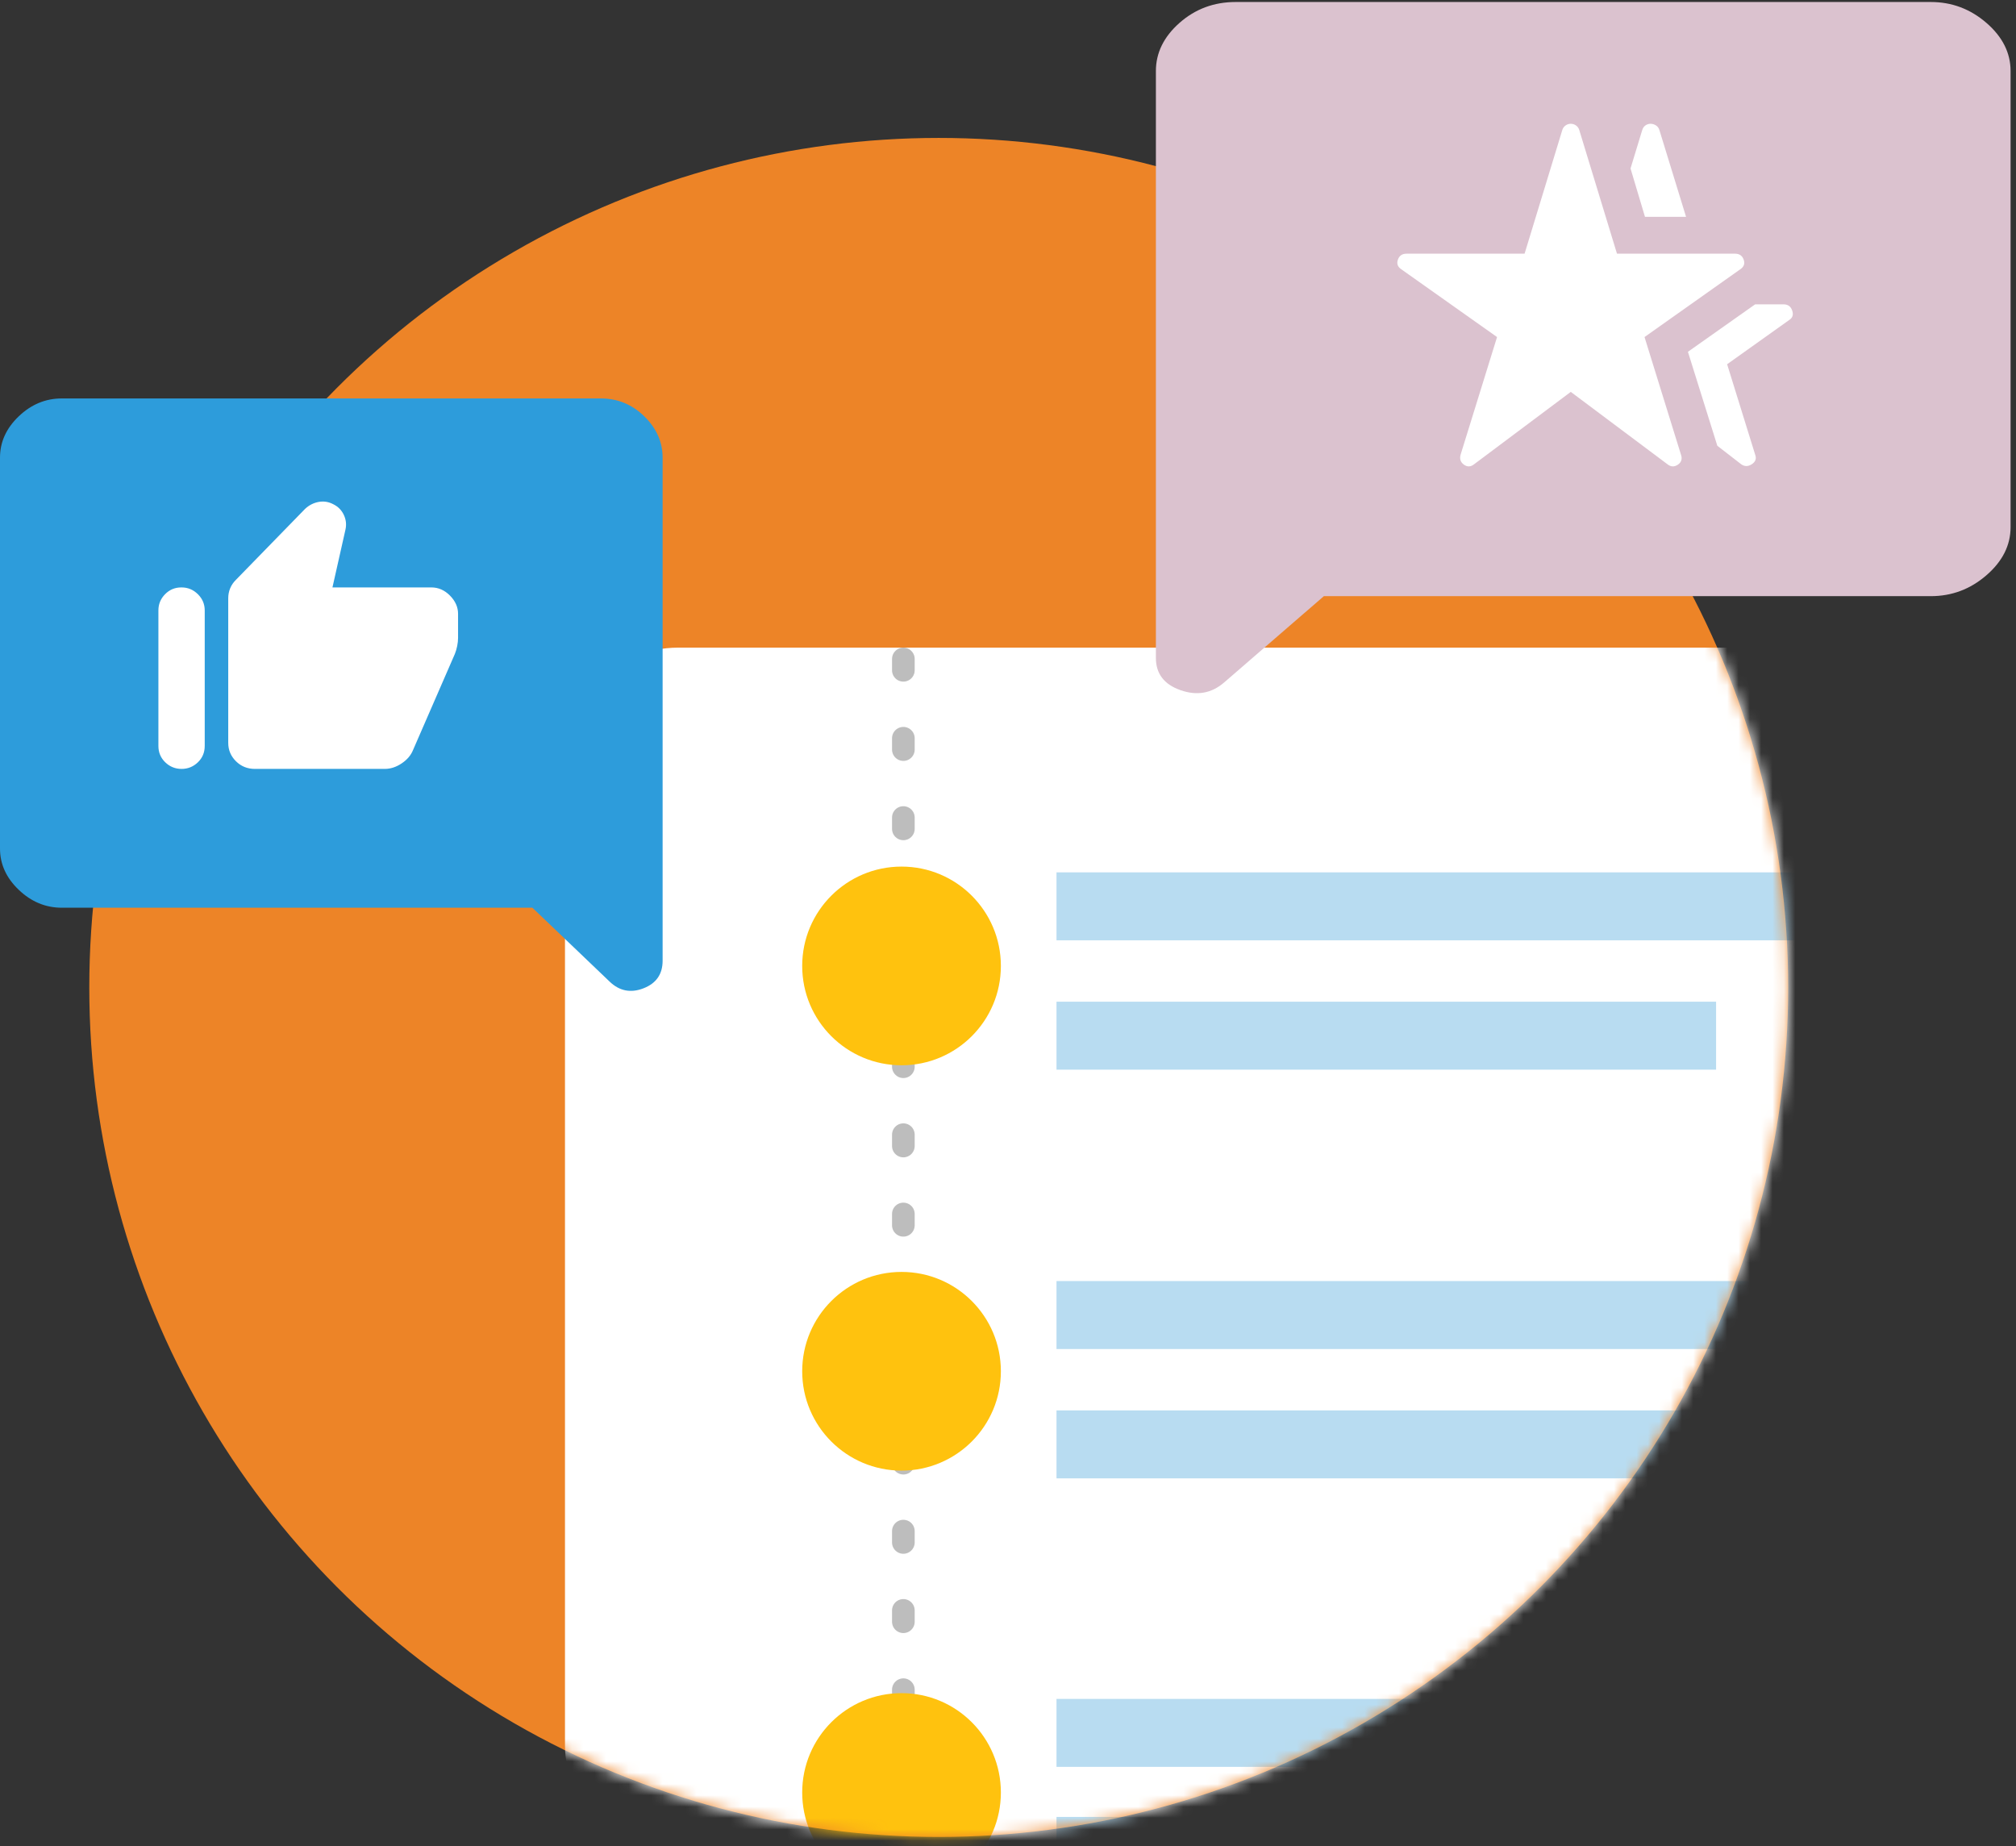 <svg width="178" height="163" viewBox="0 0 178 163" fill="none" xmlns="http://www.w3.org/2000/svg">
<rect x="0" y="0" width="178" height="163" fill="#333333" stroke="none"/>
<circle cx="82.884" cy="87.177" r="75" fill="#ED8427"/>
<mask id="mask0_1265_2058" style="mask-type:alpha" maskUnits="userSpaceOnUse" x="7" y="12" width="151" height="151">
<circle cx="82.884" cy="87.177" r="75" fill="#ED8427"/>
</mask>
<g mask="url(#mask0_1265_2058)">
<rect x="49.884" y="57.177" width="150" height="107" rx="10" fill="white"/>
<path d="M79.761 58.177L79.761 174.177" stroke="#BDBDBD" stroke-width="2" stroke-linecap="round" stroke-dasharray="1 6"/>
<rect x="93.282" y="77.017" width="75.779" height="6" fill="#B8DCF1"/>
<rect x="93.282" y="113.1" width="75.779" height="6" fill="#B8DCF1"/>
<rect x="93.282" y="149.99" width="75.779" height="6" fill="#B8DCF1"/>
<rect x="93.282" y="88.437" width="58.238" height="6" fill="#B8DCF1"/>
<rect x="93.282" y="124.52" width="58.238" height="6" fill="#B8DCF1"/>
<rect x="93.282" y="160.409" width="58.238" height="6" fill="#B8DCF1"/>
<circle cx="79.6" cy="85.279" r="8.771" fill="#FFC20E"/>
<circle cx="79.6" cy="121.064" r="8.771" fill="#FFC20E"/>
<circle cx="79.6" cy="158.252" r="8.771" fill="#FFC20E"/>
</g>
<path d="M58.505 84.814V40.401C58.505 39.026 57.966 37.812 56.889 36.758C55.81 35.704 54.528 35.177 53.044 35.177H5.461C4.024 35.177 2.754 35.704 1.653 36.758C0.551 37.812 3.05176e-05 39.026 3.05176e-05 40.401V74.914C3.05176e-05 76.289 0.551 77.504 1.653 78.557C2.754 79.612 4.024 80.14 5.461 80.14H47.006L53.834 86.67C54.696 87.495 55.691 87.69 56.816 87.254C57.942 86.819 58.505 86.005 58.505 84.814Z" fill="#2D9CDB"/>
<path d="M22.506 67.884C21.845 67.884 21.288 67.659 20.834 67.209C20.379 66.759 20.152 66.216 20.152 65.582V52.814C20.152 52.507 20.209 52.216 20.322 51.939C20.436 51.663 20.606 51.413 20.834 51.188L26.936 44.927C27.287 44.599 27.69 44.394 28.145 44.312C28.599 44.231 29.033 44.303 29.446 44.527C29.859 44.732 30.163 45.044 30.36 45.464C30.556 45.883 30.603 46.318 30.5 46.768L29.353 51.862H38.09C38.709 51.862 39.256 52.103 39.731 52.584C40.207 53.065 40.444 53.602 40.444 54.195V56.313C40.444 56.538 40.419 56.778 40.367 57.034C40.315 57.29 40.248 57.52 40.165 57.725L36.478 66.196C36.292 66.667 35.957 67.066 35.471 67.393C34.986 67.72 34.485 67.884 33.969 67.884H22.506ZM16.031 67.884C15.473 67.884 14.993 67.689 14.591 67.301C14.188 66.912 13.986 66.431 13.986 65.858V53.888C13.986 53.336 14.183 52.86 14.575 52.461C14.968 52.062 15.443 51.862 16.001 51.862H16.031C16.589 51.862 17.069 52.062 17.472 52.461C17.875 52.86 18.076 53.336 18.076 53.888V65.858C18.076 66.431 17.875 66.912 17.472 67.301C17.069 67.689 16.589 67.884 16.031 67.884Z" fill="white"/>
<path d="M102.058 58.087V6.272C102.058 4.668 102.753 3.251 104.142 2.021C105.534 0.792 107.187 0.177 109.102 0.177H170.476C172.331 0.177 173.968 0.792 175.389 2.021C176.81 3.251 177.521 4.668 177.521 6.272V46.537C177.521 48.141 176.81 49.558 175.389 50.787C173.968 52.018 172.331 52.633 170.476 52.633H116.889L108.083 60.253C106.97 61.215 105.688 61.442 104.236 60.934C102.784 60.426 102.058 59.477 102.058 58.087Z" fill="#DBC2CF"/>
<path d="M130.161 40.982C129.859 41.226 129.557 41.24 129.255 41.023C128.952 40.806 128.856 40.508 128.966 40.128L132.18 29.757L123.733 23.779C123.403 23.562 123.301 23.278 123.425 22.925C123.548 22.573 123.802 22.397 124.187 22.397H134.611L137.948 11.456C138.004 11.294 138.1 11.165 138.237 11.071C138.374 10.976 138.525 10.928 138.69 10.928C138.855 10.928 139.006 10.976 139.144 11.071C139.281 11.165 139.377 11.294 139.432 11.456L142.769 22.397H153.194C153.578 22.397 153.833 22.573 153.957 22.925C154.08 23.278 153.977 23.562 153.647 23.779L145.201 29.757L148.415 40.128C148.552 40.508 148.463 40.806 148.147 41.023C147.831 41.24 147.522 41.226 147.219 40.982L138.69 34.598L130.161 40.982ZM153.73 40.982L151.629 39.356L149.033 31.059L154.966 26.87H157.479C157.864 26.87 158.118 27.053 158.241 27.42C158.365 27.785 158.276 28.063 157.973 28.253L152.494 32.157L154.966 40.128C155.103 40.481 155.007 40.765 154.677 40.982C154.348 41.199 154.032 41.199 153.73 40.982ZM145.241 19.143L143.965 14.873L144.994 11.497C145.05 11.307 145.146 11.165 145.283 11.071C145.42 10.976 145.571 10.928 145.736 10.928C145.901 10.928 146.059 10.976 146.211 11.071C146.362 11.165 146.464 11.307 146.519 11.497L148.868 19.143H145.241Z" fill="white"/>
</svg>
